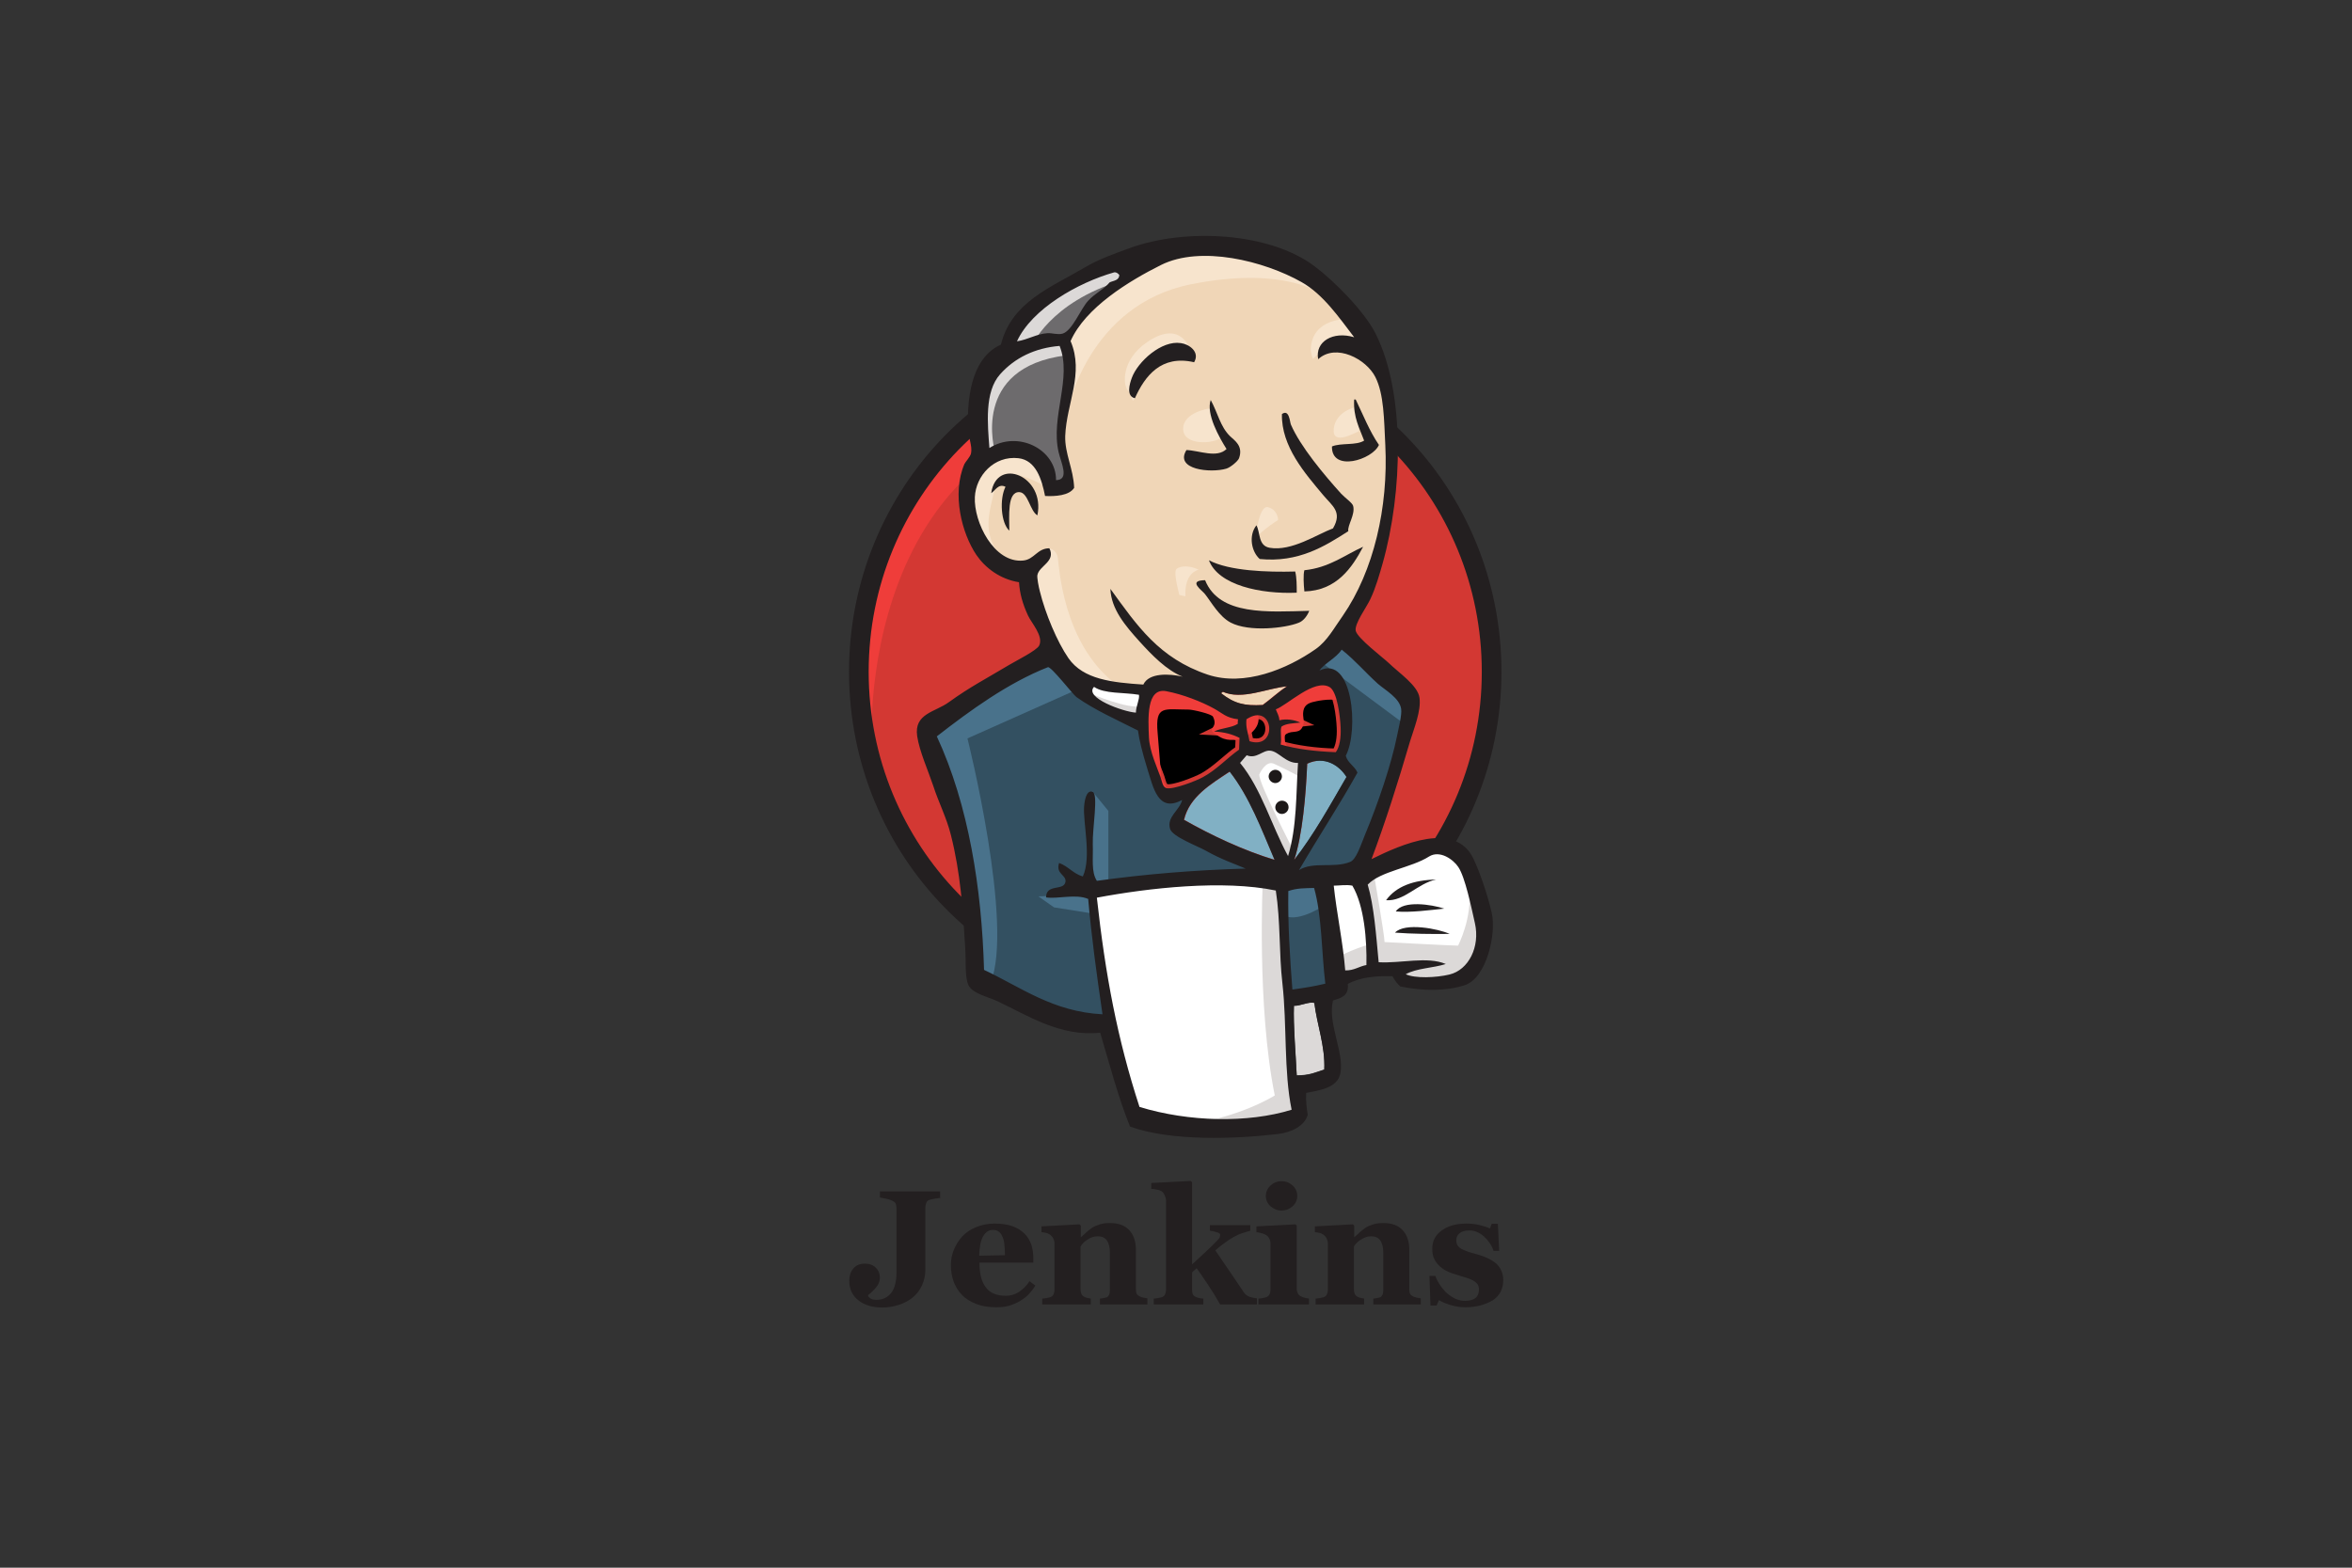 <?xml version="1.0" encoding="UTF-8"?>
<svg width="150px" height="100px" viewBox="0 0 150 100" version="1.1" xmlns="http://www.w3.org/2000/svg" xmlns:xlink="http://www.w3.org/1999/xlink">
    <rect x="0" y="0" width="150" height="100" fill="#333333" stroke="none"/>
    <title>logos:jenkins</title>
    <g id="logos:jenkins" stroke="none" stroke-width="1" fill="none" fill-rule="evenodd">
        <g id="logos:jenkins" transform="translate(54, 15)">
            <rect id="ViewBox" x="0" y="0" width="42" height="68.414"></rect>
            <path d="M41.137,27.772 C41.137,39.167 32.102,48.414 20.951,48.414 C9.8,48.414 0.765,39.167 0.765,27.772 C0.765,16.377 9.8,7.13 20.951,7.13 C32.102,7.13 41.137,16.377 41.137,27.772" id="Path" fill="#D33833" fill-rule="nonzero"></path>
            <path d="M1.595,32.884 C1.595,32.884 0.13,11.363 19.974,10.744 L18.591,8.432 L7.83,12.046 L4.754,15.579 L2.068,20.723 L0.537,26.714 L0.993,30.719" id="Path" fill="#EF3D3A" fill-rule="nonzero"></path>
            <path d="M7.13,13.691 C3.598,17.321 1.4,22.319 1.4,27.854 C1.4,33.388 3.598,38.386 7.13,42.016 C10.679,45.646 15.547,47.877 20.951,47.877 C26.356,47.877 31.223,45.646 34.772,42.016 C38.305,38.386 40.502,33.388 40.502,27.854 C40.502,22.319 38.305,17.321 34.772,13.691 C31.223,10.077 26.356,7.83 20.951,7.83 C15.563,7.83 10.679,10.06 7.13,13.691 Z M6.235,42.879 C2.475,39.037 0.147,33.714 0.147,27.854 C0.147,21.993 2.475,16.67 6.235,12.812 C9.995,8.97 15.205,6.577 20.951,6.577 C26.698,6.577 31.907,8.97 35.668,12.812 C39.428,16.653 41.756,21.977 41.756,27.854 C41.756,33.714 39.428,39.037 35.668,42.879 C31.907,46.737 26.698,49.114 20.951,49.114 C15.205,49.114 9.995,46.737 6.235,42.879 Z" id="Shape" fill="#231F20" fill-rule="nonzero"></path>
            <polyline id="Path" fill="#F0D6B7" fill-rule="nonzero" points="29.449 27.886 26.372 28.342 22.221 28.814 19.535 28.879 16.914 28.798 14.912 28.179 13.137 26.258 11.753 22.335 11.444 21.488 9.605 20.87 8.53 19.095 7.765 16.556 8.612 14.326 10.614 13.626 12.226 14.391 12.991 16.084 13.919 15.937 14.228 15.547 13.919 13.772 13.837 11.542 14.293 8.465 14.277 6.707 15.677 4.461 18.135 2.686 22.433 0.847 27.202 1.546 31.353 4.542 33.275 7.619 34.512 9.849 34.821 15.384 33.893 20.153 32.2 24.386 30.605 26.649"></polyline>
            <polyline id="Path" fill="#335061" fill-rule="nonzero" points="26.844 41.186 15.856 41.642 15.856 43.481 16.784 49.944 16.328 50.481 8.644 47.86 8.107 46.933 7.342 38.24 5.535 33.03 5.144 31.793 11.298 27.561 13.219 26.795 14.912 28.879 16.377 30.181 18.07 30.719 18.835 30.947 19.763 34.951 20.463 35.798 22.237 35.179 21 37.572 27.674 40.73 26.844 41.186"></polyline>
            <polyline id="Path" fill="#6D6B6D" fill-rule="nonzero" points="8.612 14.358 10.614 13.658 12.226 14.423 12.991 16.116 13.919 15.97 14.147 15.042 13.691 13.267 14.146 9.035 13.756 6.723 15.14 5.112 18.135 2.735 17.288 1.579 13.056 3.663 11.281 5.047 10.288 7.195 8.758 9.279 8.302 11.737 8.612 14.358"></polyline>
            <path d="M11.77,7.13 C11.77,7.13 12.925,4.281 17.533,2.898 C22.139,1.514 17.761,1.905 17.761,1.905 L12.763,3.826 L10.842,5.746 L9.995,7.277 L11.77,7.13" id="Path" fill="#DCD9D8" fill-rule="nonzero"></path>
            <path d="M9.458,13.821 C9.458,13.821 7.846,8.432 14,7.667 L13.772,6.74 L9.54,7.733 L8.302,11.737 L8.612,14.358 L9.458,13.821" id="Path" fill="#DCD9D8" fill-rule="nonzero"></path>
            <path d="M11.916,20.968 L12.925,19.991 C12.925,19.991 13.381,20.04 13.463,20.577 C13.544,21.114 13.772,25.965 17.077,28.57 C17.386,28.814 14.619,28.179 14.619,28.179 L12.16,24.337" id="Path" fill="#F7E4CD" fill-rule="nonzero"></path>
            <path d="M26.063,19.502 C26.063,19.502 26.242,17.174 26.877,17.354 C27.512,17.533 27.512,18.167 27.512,18.167 C27.512,18.167 25.981,19.144 26.063,19.502" id="Path" fill="#F7E4CD" fill-rule="nonzero"></path>
            <path d="M32.444,10.972 C32.444,10.972 31.174,11.233 31.06,12.356 C30.946,13.479 32.444,12.584 32.672,12.502" id="Path" fill="#F7E4CD" fill-rule="nonzero"></path>
            <path d="M23.149,11.054 C23.149,11.054 21.456,11.281 21.456,12.356 C21.456,13.43 23.377,13.349 23.914,12.893" id="Path" fill="#F7E4CD" fill-rule="nonzero"></path>
            <path d="M12.698,16.051 C12.698,16.051 9.784,14.277 9.475,15.97 C9.165,17.663 8.482,18.884 9.93,20.658 L8.937,20.349 L8.01,17.972 L7.7,15.66 L9.475,13.821 L11.477,13.967 L12.633,14.895 L12.698,16.051" id="Path" fill="#F7E4CD" fill-rule="nonzero"></path>
            <path d="M14.081,11.2 C14.081,11.2 15.384,4.428 21.993,3.126 C27.43,2.051 30.295,3.354 31.37,4.591 C31.37,4.591 26.519,-1.172 21.912,0.586 C17.305,2.361 13.919,5.584 14,7.651 C14.13,11.2 14.081,11.2 14.081,11.2" id="Path" fill="#F7E4CD" fill-rule="nonzero"></path>
            <path d="M31.907,5.356 C31.907,5.356 29.677,5.274 29.595,7.277 C29.595,7.277 29.595,7.586 29.742,7.895 C29.742,7.895 31.516,5.893 32.591,6.967" id="Path" fill="#F7E4CD" fill-rule="nonzero"></path>
            <path d="M22.156,8.107 C22.156,8.107 21.765,5.047 19.161,6.821 C17.467,7.977 17.63,9.588 17.923,9.898 C18.233,10.207 18.151,10.825 18.379,10.402 C18.607,9.979 18.542,8.595 19.388,8.205 C20.219,7.814 21.619,7.391 22.156,8.107" id="Path" fill="#F7E4CD" fill-rule="nonzero"></path>
            <path d="M14.928,28.879 L7.7,32.102 C7.7,32.102 10.695,44.018 9.165,47.714 L8.091,47.323 L8.009,42.781 L6.007,34.186 L5.16,31.809 L12.697,26.73 L14.928,28.879" id="Path" fill="#49728B" fill-rule="nonzero"></path>
            <path d="M15.66,35.472 L16.686,36.726 L16.686,41.332 L15.465,41.332 C15.465,41.332 15.319,38.109 15.319,37.719 C15.319,37.328 15.465,35.944 15.465,35.944" id="Path" fill="#49728B" fill-rule="nonzero"></path>
            <polyline id="Path" fill="#49728B" fill-rule="nonzero" points="15.693 42.032 12.226 42.179 13.219 42.879 15.677 43.27"></polyline>
            <polyline id="Path" fill="#335061" fill-rule="nonzero" points="27.528 41.267 30.377 41.186 31.077 48.251 28.163 48.642 27.528 41.267"></polyline>
            <path d="M28.293,41.267 L32.591,41.039 C32.591,41.039 34.365,36.579 34.365,36.351 C34.365,36.123 35.895,29.888 35.895,29.888 L32.428,26.274 L31.728,25.656 L29.888,27.495 L29.888,34.642 L28.293,41.267" id="Path" fill="#335061" fill-rule="nonzero"></path>
            <path d="M30.214,40.73 L27.528,41.267 L27.919,43.416 C28.912,43.872 30.605,42.651 30.605,42.651" id="Path" fill="#49728B" fill-rule="nonzero"></path>
            <polyline id="Path" fill="#49728B" fill-rule="nonzero" points="30.295 27.268 35.684 31.272 35.83 29.432 31.761 25.672 30.295 27.268"></polyline>
            <polyline id="Path" fill="#FFFFFF" fill-rule="nonzero" points="18.363 56.407 16.768 49.944 15.97 45.174 15.84 41.642 23.051 41.251 27.528 41.251 27.121 49.326 27.821 55.56 27.74 56.716 21.895 57.172 18.363 56.407"></polyline>
            <path d="M26.535,41.186 C26.535,41.186 26.144,49.179 27.3,54.877 C27.3,54.877 24.988,56.342 21.619,56.716 L28.081,56.488 L28.846,56.033 L27.919,43.433 L27.674,40.73" id="Path" fill="#DCD9D8" fill-rule="nonzero"></path>
            <polyline id="Path" fill="#FFFFFF" fill-rule="nonzero" points="31.191 47.649 34.186 46.802 39.868 46.493 40.714 43.872 39.184 39.33 37.409 39.102 34.951 39.868 32.607 41.023 31.353 40.795 30.377 41.186"></polyline>
            <path d="M31.142,46.102 C31.142,46.102 33.144,45.174 33.453,45.256 L32.607,41.023 L33.6,40.633 C33.6,40.633 34.3,44.637 34.3,45.093 C34.3,45.093 38.598,45.321 38.988,45.321 C38.988,45.321 39.916,43.546 39.688,41.707 L40.535,44.165 L40.616,45.549 L39.379,47.388 L37.995,47.698 L35.684,47.616 L34.919,46.623 L32.233,47.014 L31.386,47.323" id="Path" fill="#DCD9D8" fill-rule="nonzero"></path>
            <path d="M28.114,40.649 L26.421,36.351 L24.646,33.811 C24.646,33.811 25.037,32.737 25.574,32.737 L27.349,32.737 L29.042,33.356 L28.895,36.205 L28.114,40.649" id="Path" fill="#FFFFFF" fill-rule="nonzero"></path>
            <path d="M28.456,39.184 C28.456,39.184 26.307,35.033 26.307,34.414 C26.307,34.414 26.698,33.486 27.235,33.714 C27.772,33.942 28.928,34.561 28.928,34.561 L28.928,33.095 L26.307,32.558 L24.533,32.786 L27.528,39.884 L28.146,39.965" id="Path" fill="#DCD9D8" fill-rule="nonzero"></path>
            <polyline id="Path" fill="#FFFFFF" fill-rule="nonzero" points="19.047 29.042 16.914 28.814 14.912 28.195 14.912 28.895 15.888 29.97 18.965 31.353"></polyline>
            <path d="M15.612,29.27 C15.612,29.27 17.988,30.263 18.77,30.035 L18.851,30.963 L16.702,30.507 L15.4,29.579 L15.612,29.27" id="Path" fill="#DCD9D8" fill-rule="nonzero"></path>
            <path d="M31.191,32.998 C29.888,32.965 28.7,32.802 27.674,32.509 C27.74,32.086 27.609,31.679 27.723,31.37 C28.016,31.158 28.488,31.158 28.928,31.109 C28.553,30.93 28.016,30.849 27.593,30.963 C27.577,30.67 27.447,30.491 27.365,30.263 C28.098,30.002 29.823,28.293 30.8,28.846 C31.272,29.123 31.468,30.653 31.5,31.419 C31.532,32.037 31.435,32.656 31.191,32.998" id="Path" fill="#D33833" fill-rule="nonzero"></path>
            <path d="M31.191,32.998 C29.888,32.965 28.7,32.802 27.674,32.509 C27.74,32.086 27.609,31.679 27.723,31.37 C28.016,31.158 28.488,31.158 28.928,31.109 C28.553,30.93 28.016,30.849 27.593,30.963 C27.577,30.67 27.447,30.491 27.365,30.263 C28.098,30.002 29.823,28.293 30.8,28.846 C31.272,29.123 31.468,30.653 31.5,31.419 C31.532,32.037 31.435,32.656 31.191,32.998 L31.191,32.998 L31.191,32.998 Z" id="Path" stroke="#D33833" stroke-width="0.5" fill="#000000" fill-rule="nonzero"></path>
            <path d="M24.956,30.865 C24.956,30.963 24.956,31.06 24.939,31.158 C24.533,31.419 23.881,31.419 23.425,31.647 C24.077,31.679 24.598,31.842 25.053,32.053 C25.037,32.298 25.037,32.558 25.021,32.802 C24.272,33.307 23.588,34.072 22.709,34.56 C22.286,34.788 20.837,35.374 20.398,35.26 C20.153,35.195 20.121,34.886 20.023,34.593 C19.812,33.975 19.323,32.965 19.274,32.021 C19.226,30.833 19.095,28.83 20.381,29.074 C21.423,29.27 22.628,29.742 23.425,30.181 C23.93,30.474 24.207,30.8 24.956,30.865" id="Path" fill="#D33833" fill-rule="nonzero"></path>
            <path d="M24.956,30.865 C24.956,30.963 24.956,31.06 24.939,31.158 C24.533,31.419 23.881,31.419 23.425,31.647 C24.077,31.679 24.598,31.842 25.053,32.053 C25.037,32.298 25.037,32.558 25.021,32.802 C24.272,33.307 23.588,34.072 22.709,34.56 C22.286,34.788 20.837,35.374 20.398,35.26 C20.153,35.195 20.121,34.886 20.023,34.593 C19.812,33.975 19.323,32.965 19.274,32.021 C19.226,30.833 19.095,28.83 20.381,29.074 C21.423,29.27 22.628,29.742 23.425,30.181 C23.93,30.474 24.207,30.8 24.956,30.865 L24.956,30.865 L24.956,30.865 Z" id="Path" stroke="#D33833" stroke-width="0.5" fill="#000000" fill-rule="nonzero"></path>
            <path d="M25.688,32.281 C25.574,31.63 25.444,31.451 25.493,30.881 C27.235,29.726 27.544,32.867 25.688,32.281" id="Path" fill="#D33833" fill-rule="nonzero"></path>
            <path d="M25.688,32.281 C25.574,31.63 25.444,31.451 25.493,30.881 C27.235,29.726 27.544,32.867 25.688,32.281 L25.688,32.281 L25.688,32.281 Z" id="Path" stroke="#D33833" stroke-width="0.5" fill="#000000" fill-rule="nonzero"></path>
            <path d="M28.195,32.802 C28.195,32.802 27.658,32.037 28.049,31.809 C28.44,31.581 28.814,31.809 29.042,31.419 C29.27,31.028 29.042,30.8 29.123,30.344 C29.205,29.888 29.579,29.807 29.97,29.726 C30.36,29.644 31.435,29.498 31.581,29.872 L31.126,28.488 L30.198,28.179 L27.284,29.872 L27.137,30.719 L27.137,32.412" id="Path" fill="#EF3D3A" fill-rule="nonzero"></path>
            <path d="M20.121,35.342 C20.023,34.137 19.926,32.949 19.828,31.744 C19.665,29.954 20.251,30.263 21.814,30.263 C22.058,30.263 23.279,30.54 23.361,30.719 C23.784,31.581 22.66,31.386 23.849,32.037 C24.842,32.574 26.616,31.712 26.209,30.491 C25.981,30.214 25.037,30.409 24.695,30.23 L22.888,29.302 C22.123,28.912 20.365,28.326 19.551,28.879 C17.484,30.279 19.681,33.795 20.414,35.26" id="Path" fill="#EF3D3A" fill-rule="nonzero"></path>
            <path d="M22.156,8.107 C20.056,7.619 19.014,8.986 18.379,10.402 C17.809,10.272 18.037,9.491 18.184,9.1 C18.558,8.075 20.072,6.691 21.309,6.886 C21.83,6.951 22.546,7.44 22.156,8.107" id="Path" fill="#231F20" fill-rule="nonzero"></path>
            <path d="M32.363,10.484 L32.46,10.484 C32.933,11.46 33.339,12.502 33.942,13.381 C33.535,14.326 30.914,15.14 30.946,13.479 C31.516,13.235 32.493,13.43 32.998,13.105 C32.705,12.307 32.298,11.623 32.363,10.484" id="Path" fill="#231F20" fill-rule="nonzero"></path>
            <path d="M23.214,10.516 C23.67,11.347 23.816,12.209 24.451,12.828 C24.744,13.105 25.298,13.447 25.021,14.228 C24.956,14.407 24.484,14.814 24.207,14.895 C23.214,15.188 20.886,14.961 21.667,13.707 C22.498,13.74 23.605,14.244 24.223,13.642 C23.751,12.893 22.905,11.395 23.214,10.516" id="Path" fill="#231F20" fill-rule="nonzero"></path>
            <path d="M31.988,18.884 C30.491,19.844 28.814,20.902 26.34,20.658 C25.819,20.202 25.607,19.177 26.128,18.509 C26.388,18.965 26.226,19.812 26.974,19.942 C28.374,20.186 30.002,19.079 31.012,18.705 C31.63,17.647 30.963,17.272 30.393,16.588 C29.237,15.205 27.707,13.479 27.756,11.412 C28.228,11.07 28.26,11.933 28.326,12.079 C28.928,13.479 30.442,15.286 31.532,16.491 C31.809,16.784 32.249,17.077 32.298,17.272 C32.444,17.826 31.923,18.509 31.988,18.884" id="Path" fill="#231F20" fill-rule="nonzero"></path>
            <path d="M12.16,17.874 C11.688,17.598 11.574,16.426 11.021,16.393 C10.223,16.344 10.37,17.923 10.37,18.851 C9.833,18.363 9.735,16.832 10.126,16.051 C9.67,15.823 9.474,16.295 9.214,16.458 C9.556,14.098 12.681,15.367 12.16,17.874" id="Path" fill="#231F20" fill-rule="nonzero"></path>
            <path d="M32.933,19.877 C32.233,21.212 31.239,22.677 29.188,22.726 C29.139,22.302 29.107,21.635 29.188,21.374 C30.767,21.212 31.744,20.414 32.933,19.877" id="Path" fill="#231F20" fill-rule="nonzero"></path>
            <path d="M23.1,20.739 C24.402,21.423 26.812,21.505 28.602,21.456 C28.7,21.847 28.7,22.335 28.7,22.807 C26.405,22.905 23.702,22.335 23.1,20.739" id="Path" fill="#231F20" fill-rule="nonzero"></path>
            <path d="M22.856,22.009 C23.767,24.288 26.877,24.028 29.498,23.963 C29.384,24.256 29.139,24.614 28.814,24.728 C27.967,25.07 25.656,25.33 24.484,24.712 C23.751,24.321 23.263,23.425 22.856,22.905 C22.677,22.66 21.7,22.026 22.856,22.009" id="Path" fill="#231F20" fill-rule="nonzero"></path>
            <path d="M31.874,34.56 C30.816,36.384 29.791,38.256 28.537,39.851 C29.058,38.305 29.286,35.7 29.368,33.714 C30.474,33.193 31.419,33.828 31.874,34.561" id="Path" fill="#81B0C4" fill-rule="nonzero"></path>
            <path d="M37.588,41.105 C36.4,41.349 35.57,42.505 34.398,42.423 C35.049,41.528 36.156,41.137 37.588,41.105" id="Path" fill="#231F20" fill-rule="nonzero"></path>
            <path d="M38.109,42.96 C37.133,43.058 35.993,43.221 35.016,43.14 C35.488,42.423 37.279,42.684 38.109,42.96" id="Path" fill="#231F20" fill-rule="nonzero"></path>
            <path d="M38.451,44.572 C37.36,44.588 36.009,44.572 34.967,44.491 C35.586,43.823 37.751,44.247 38.451,44.572" id="Path" fill="#231F20" fill-rule="nonzero"></path>
            <path d="M29.823,48.967 C29.986,50.335 30.523,51.719 30.458,53.216 C29.856,53.412 29.514,53.591 28.7,53.591 C28.651,52.321 28.472,50.368 28.521,49.147 C28.912,49.179 29.498,48.87 29.823,48.967" id="Path" fill="#DCD9D8" fill-rule="nonzero"></path>
            <path d="M28.065,28.781 C27.512,29.139 27.056,29.579 26.519,29.97 C25.347,30.035 24.712,29.888 23.865,29.221 C23.881,29.172 23.963,29.188 23.963,29.123 C25.216,29.677 26.812,28.895 28.065,28.781" id="Path" fill="#F0D6B7" fill-rule="nonzero"></path>
            <path d="M21.521,37.295 C21.863,35.814 23.214,35.033 24.435,34.219 C25.688,35.814 26.453,37.865 27.3,39.851 C25.298,39.249 23.263,38.288 21.521,37.295" id="Path" fill="#81B0C4" fill-rule="nonzero"></path>
            <path d="M28.521,49.163 C28.472,50.384 28.635,52.321 28.7,53.607 C29.514,53.607 29.856,53.428 30.458,53.233 C30.523,51.735 29.986,50.351 29.823,48.984 C29.498,48.87 28.912,49.179 28.521,49.163 L28.521,49.163 Z M15.953,42.261 C16.491,47.16 17.256,51.263 18.672,55.609 C21.814,56.57 25.591,56.651 28.374,55.788 C27.87,53.347 28.081,50.368 27.788,47.746 C27.56,45.777 27.674,43.807 27.365,41.805 C23.995,41.105 19.242,41.642 15.953,42.261 Z M28.163,41.837 C28.13,43.937 28.26,46.021 28.423,48.121 C29.237,48.007 29.774,47.926 30.523,47.746 C30.279,45.728 30.312,43.433 29.807,41.642 C29.237,41.658 28.732,41.642 28.163,41.837 L28.163,41.837 Z M32.249,41.495 C31.858,41.414 31.419,41.495 31.06,41.495 C31.239,43.205 31.647,45.093 31.793,46.9 C32.363,46.916 32.672,46.64 33.144,46.558 C33.177,44.979 33.014,42.798 32.249,41.495 Z M38.451,47.16 C39.656,46.867 40.405,45.402 40.063,43.888 C39.835,42.879 39.444,40.958 39.005,40.307 C38.695,39.835 37.832,39.2 37.133,39.639 C36.009,40.356 34.04,40.567 33.226,41.43 C33.632,42.798 33.763,44.654 33.925,46.379 C35.326,46.461 37.035,45.989 38.207,46.493 C37.393,46.754 36.351,46.754 35.651,47.144 C36.237,47.421 37.572,47.372 38.451,47.161 L38.451,47.16 Z M27.284,39.851 C26.437,37.865 25.672,35.814 24.419,34.219 C23.198,35.032 21.863,35.814 21.505,37.295 C23.263,38.288 25.298,39.249 27.284,39.851 Z M29.367,33.714 C29.286,35.7 29.058,38.305 28.537,39.851 C29.791,38.24 30.816,36.384 31.874,34.56 C31.419,33.828 30.474,33.193 29.368,33.714 L29.367,33.714 Z M27.007,32.884 C26.535,32.835 26.128,33.437 25.509,33.177 C25.363,33.339 25.232,33.502 25.086,33.665 C26.453,35.325 27.088,37.67 28.147,39.607 C28.716,37.735 28.651,35.7 28.781,33.665 C28,33.698 27.561,32.933 27.007,32.884 L27.007,32.884 Z M25.493,30.881 C25.444,31.451 25.574,31.63 25.688,32.281 C27.544,32.867 27.235,29.726 25.493,30.881 Z M23.425,30.198 C22.628,29.758 21.423,29.286 20.381,29.091 C19.095,28.846 19.226,30.849 19.274,32.037 C19.323,32.981 19.812,33.974 20.023,34.609 C20.121,34.902 20.153,35.212 20.398,35.277 C20.837,35.374 22.302,34.805 22.709,34.577 C23.588,34.105 24.272,33.34 25.021,32.819 C25.037,32.574 25.037,32.314 25.053,32.07 C24.598,31.842 24.093,31.695 23.425,31.663 C23.865,31.435 24.533,31.435 24.939,31.174 C24.939,31.077 24.939,30.979 24.956,30.881 C24.207,30.8 23.93,30.474 23.425,30.198 Z M15.774,28.814 C15.107,29.498 17.646,30.409 18.444,30.458 C18.444,30.035 18.688,29.628 18.639,29.319 C17.679,29.156 16.426,29.27 15.774,28.814 Z M23.979,29.123 C23.979,29.188 23.898,29.172 23.881,29.221 C24.744,29.888 25.379,30.035 26.535,29.97 C27.056,29.595 27.528,29.14 28.081,28.781 C26.812,28.895 25.216,29.677 23.979,29.123 L23.979,29.123 Z M31.5,31.402 C31.468,30.653 31.272,29.107 30.8,28.83 C29.823,28.26 28.098,29.986 27.365,30.247 C27.447,30.474 27.577,30.653 27.593,30.946 C28.033,30.833 28.553,30.914 28.928,31.093 C28.488,31.142 28.016,31.142 27.723,31.353 C27.625,31.663 27.756,32.07 27.674,32.493 C28.7,32.786 29.888,32.933 31.191,32.981 C31.435,32.656 31.532,32.037 31.5,31.402 L31.5,31.402 Z M14.651,29.465 C14.439,29.319 13.023,27.479 12.828,27.56 C10.272,28.57 7.879,30.312 5.746,31.972 C7.781,36.351 8.612,41.707 8.758,46.867 C11.086,47.958 13.137,49.537 16.312,49.7 C15.937,47.112 15.612,44.784 15.4,42.342 C14.602,42 13.463,42.358 12.714,42.244 C12.714,41.349 13.853,41.853 13.951,41.251 C14.016,40.795 13.316,40.763 13.544,40.047 C14.13,40.258 14.439,40.73 15.058,40.909 C15.628,39.672 15.058,37.474 15.14,36.433 C15.156,36.237 15.237,35.358 15.677,35.505 C16.067,35.635 15.66,37.865 15.693,38.842 C15.726,39.753 15.579,40.616 15.953,41.186 C19.014,40.763 22.123,40.502 25.444,40.405 C24.712,40.095 23.849,39.802 22.905,39.265 C22.384,38.972 20.772,38.37 20.626,37.881 C20.381,37.1 21.244,36.693 21.391,36.026 C19.844,36.872 19.551,35.212 19.177,34.056 C18.851,32.998 18.656,32.2 18.575,31.598 C17.223,30.914 15.791,30.279 14.651,29.465 L14.651,29.465 Z M30.149,27.772 C32.281,26.747 32.672,31.63 31.826,33.209 C31.956,33.681 32.395,33.861 32.574,34.284 C31.386,36.416 30.068,38.402 28.846,40.502 C29.742,39.932 31.044,40.405 32.102,39.981 C32.493,39.835 32.77,38.94 33.063,38.223 C33.877,36.27 34.723,33.795 35.098,31.94 C35.179,31.516 35.423,30.588 35.358,30.214 C35.26,29.53 34.349,29.026 33.877,28.619 C33.014,27.837 32.477,27.17 31.565,26.437 C31.223,26.974 30.442,27.332 30.149,27.772 L30.149,27.772 Z M9.784,8.872 C8.774,9.995 8.986,12.079 9.1,13.577 C10.94,12.421 13.365,13.674 13.349,15.628 C14.228,15.612 13.674,14.537 13.512,13.837 C12.991,11.574 14.391,9.133 13.577,7.065 C11.998,7.195 10.712,7.83 9.784,8.872 L9.784,8.872 Z M17.044,2.377 C14.749,3.028 11.802,4.705 10.858,6.772 C11.591,6.658 12.095,6.3 12.812,6.251 C13.088,6.235 13.447,6.365 13.756,6.284 C14.374,6.121 14.912,4.721 15.384,4.2 C15.84,3.695 16.393,3.467 16.768,3.012 C17.012,2.898 17.37,2.898 17.386,2.54 C17.288,2.425 17.174,2.344 17.044,2.377 L17.044,2.377 Z M29.009,2.995 C26.616,1.644 22.579,0.635 20.04,1.905 C17.988,2.93 15.221,4.623 14.277,6.756 C15.156,8.823 14.016,10.711 13.935,12.811 C13.902,13.935 14.456,14.895 14.505,16.116 C14.195,16.621 13.284,16.67 12.649,16.637 C12.437,15.563 12.063,14.358 10.956,14.228 C9.393,14.049 8.237,15.351 8.172,16.702 C8.091,18.298 9.393,20.935 11.249,20.756 C11.965,20.691 12.144,19.974 12.925,19.974 C13.349,20.821 12.274,21.081 12.16,21.684 C12.128,21.847 12.242,22.449 12.323,22.742 C12.665,24.126 13.414,25.933 14.146,26.991 C15.091,28.342 16.93,28.537 18.916,28.667 C19.274,27.902 20.577,27.967 21.423,28.163 C20.398,27.756 19.454,26.779 18.672,25.916 C17.777,24.923 16.865,23.865 16.816,22.563 C18.526,24.923 19.926,26.991 23.019,28.033 C25.363,28.814 28.098,27.674 29.905,26.405 C30.653,25.884 31.093,25.037 31.63,24.288 C33.616,21.423 34.544,17.353 34.349,13.398 C34.267,11.77 34.267,10.142 33.714,9.051 C33.144,7.912 31.207,6.87 30.067,7.912 C29.856,6.788 31.012,6.105 32.363,6.512 C31.402,5.258 30.393,3.777 29.009,2.995 Z M33.47,39.802 C35.342,38.874 38.826,37.312 39.981,39.802 C40.421,40.73 40.926,42.277 41.137,43.237 C41.446,44.572 40.795,47.405 39.412,47.844 C38.191,48.235 36.774,48.219 35.309,47.926 C35.13,47.779 34.951,47.535 34.805,47.274 C33.763,47.242 32.77,47.323 31.956,47.763 C32.037,48.544 31.516,48.658 31.012,48.821 C30.653,50.27 31.744,52.158 31.484,53.46 C31.305,54.405 30.149,54.551 29.302,54.714 C29.27,55.235 29.335,55.674 29.4,56.114 C29.205,56.83 28.342,57.237 27.512,57.335 C24.793,57.66 20.674,57.807 18.07,56.863 C17.337,55.072 16.768,52.907 16.165,50.872 C13.626,51.149 11.558,49.781 9.621,48.87 C8.954,48.561 8.026,48.381 7.765,47.844 C7.521,47.323 7.619,46.33 7.553,45.402 C7.407,43.009 7.26,40.698 6.642,38.256 C6.365,37.149 5.86,36.188 5.519,35.13 C5.193,34.154 4.64,32.933 4.493,31.956 C4.281,30.507 5.649,30.426 6.512,29.791 C7.863,28.814 8.921,28.277 10.386,27.398 C10.826,27.137 12.128,26.486 12.274,26.177 C12.568,25.575 11.77,24.728 11.558,24.256 C11.216,23.507 11.037,22.872 10.988,22.139 C9.767,21.944 8.823,21.212 8.27,20.398 C7.342,19.03 6.691,16.507 7.505,14.602 C7.57,14.456 7.879,14.146 7.928,13.919 C8.026,13.463 7.749,12.86 7.733,12.372 C7.651,9.881 8.156,7.732 9.833,6.984 C10.516,4.265 12.958,3.37 15.254,2.019 C16.116,1.514 17.061,1.188 18.037,0.83 C21.537,-0.456 26.926,-0.212 29.84,1.986 C31.077,2.914 33.046,4.884 33.747,6.316 C35.618,10.077 35.472,16.377 34.17,20.968 C33.991,21.586 33.747,22.481 33.388,23.23 C33.144,23.751 32.379,24.777 32.46,25.232 C32.558,25.705 34.219,26.958 34.577,27.3 C35.212,27.919 36.433,28.733 36.53,29.514 C36.644,30.344 36.172,31.484 35.928,32.281 C35.146,34.951 34.365,37.409 33.47,39.802 L33.47,39.802 Z" id="Shape" fill="#231F20" fill-rule="nonzero"></path>
            <path d="M21.016,21.309 C21.114,21.179 21.667,20.968 22.449,21.342 C22.449,21.342 21.521,21.488 21.602,23.035 L21.212,22.953 C21.228,22.97 20.821,21.57 21.016,21.309" id="Path" fill="#F7E4CD" fill-rule="nonzero"></path>
            <path d="M27.756,34.528 C27.756,34.756 27.561,34.951 27.332,34.951 C27.105,34.951 26.909,34.756 26.909,34.528 C26.909,34.3 27.105,34.105 27.332,34.105 C27.577,34.105 27.756,34.3 27.756,34.528" id="Path" fill="#1D1919" fill-rule="nonzero"></path>
            <path d="M28.179,36.498 C28.179,36.726 27.984,36.921 27.756,36.921 C27.528,36.921 27.332,36.726 27.332,36.498 C27.332,36.27 27.528,36.074 27.756,36.074 C28,36.074 28.179,36.254 28.179,36.498" id="Path" fill="#1D1919" fill-rule="nonzero"></path>
            <g id="Group" transform="translate(0, 60.211)" fill="#231F20" fill-rule="nonzero">
                <path d="M6.007,1.194 C5.877,1.21 5.763,1.226 5.665,1.243 C5.567,1.259 5.47,1.275 5.34,1.308 C5.193,1.34 5.112,1.405 5.079,1.503 C5.047,1.601 5.014,1.698 5.014,1.829 L5.014,5.801 C5.014,6.15 4.936,6.495 4.786,6.81 C4.64,7.119 4.444,7.363 4.184,7.575 C3.923,7.77 3.63,7.933 3.305,8.031 C2.979,8.129 2.637,8.194 2.279,8.194 C1.644,8.194 1.14,8.047 0.749,7.738 C0.358,7.429 0.163,7.022 0.163,6.484 C0.163,6.175 0.244,5.915 0.423,5.703 C0.602,5.491 0.847,5.394 1.156,5.394 C1.449,5.394 1.677,5.475 1.856,5.654 C2.035,5.833 2.116,6.045 2.116,6.289 C2.116,6.501 2.035,6.712 1.888,6.891 C1.742,7.07 1.563,7.25 1.367,7.396 L1.367,7.461 C1.4,7.526 1.465,7.591 1.563,7.64 C1.66,7.689 1.774,7.705 1.872,7.705 C2.279,7.705 2.605,7.559 2.833,7.266 C3.061,6.973 3.174,6.533 3.174,5.947 L3.174,1.877 C3.174,1.764 3.158,1.649 3.126,1.568 C3.093,1.487 2.995,1.422 2.849,1.356 C2.751,1.308 2.621,1.275 2.474,1.243 C2.328,1.21 2.214,1.194 2.116,1.177 L2.116,0.787 L5.958,0.787 L5.958,1.194 L6.007,1.194 L6.007,1.194 Z" id="Path"></path>
                <path d="M12.03,6.794 C11.916,6.989 11.77,7.168 11.607,7.347 C11.444,7.526 11.249,7.656 11.037,7.787 C10.809,7.917 10.581,8.015 10.353,8.08 C10.125,8.145 9.849,8.177 9.556,8.177 C9.051,8.177 8.628,8.112 8.253,7.966 C7.895,7.819 7.586,7.64 7.358,7.396 C7.114,7.152 6.951,6.875 6.821,6.55 C6.702,6.209 6.642,5.852 6.642,5.491 C6.642,5.15 6.707,4.808 6.837,4.498 C6.967,4.189 7.147,3.896 7.374,3.652 C7.602,3.408 7.895,3.212 8.253,3.066 C8.625,2.914 9.024,2.836 9.426,2.838 C9.898,2.838 10.289,2.903 10.598,3.017 C10.907,3.131 11.151,3.294 11.347,3.489 C11.542,3.684 11.672,3.912 11.77,4.173 C11.851,4.433 11.9,4.71 11.9,5.003 L11.9,5.329 L8.465,5.329 C8.465,6.029 8.595,6.55 8.872,6.908 C9.133,7.266 9.572,7.445 10.142,7.445 C10.468,7.445 10.744,7.363 11.005,7.184 C11.265,7.008 11.486,6.781 11.656,6.517 L12.03,6.794 L12.03,6.794 Z M10.093,4.856 C10.093,4.661 10.077,4.449 10.061,4.238 C10.044,4.026 10.012,3.847 9.947,3.717 C9.881,3.554 9.817,3.44 9.702,3.359 C9.605,3.277 9.474,3.245 9.328,3.245 C9.068,3.245 8.856,3.375 8.71,3.635 C8.547,3.896 8.465,4.319 8.449,4.889 L10.093,4.856 L10.093,4.856 Z" id="Shape"></path>
                <path d="M19.209,7.998 L16.149,7.998 L16.149,7.624 C16.214,7.624 16.295,7.608 16.377,7.591 C16.474,7.575 16.539,7.559 16.589,7.543 C16.653,7.51 16.702,7.445 16.735,7.38 C16.768,7.315 16.784,7.201 16.784,7.07 L16.784,4.694 C16.784,4.352 16.719,4.092 16.589,3.913 C16.458,3.733 16.279,3.652 16.019,3.652 C15.888,3.652 15.758,3.668 15.644,3.717 C15.53,3.75 15.416,3.815 15.302,3.896 C15.205,3.961 15.123,4.026 15.058,4.108 C14.993,4.173 14.944,4.238 14.912,4.303 L14.912,7.022 C14.912,7.136 14.928,7.233 14.961,7.315 C14.993,7.396 15.058,7.461 15.123,7.494 C15.172,7.526 15.237,7.559 15.319,7.575 L15.563,7.624 L15.563,7.999 L12.47,7.999 L12.47,7.624 C12.551,7.624 12.632,7.608 12.73,7.591 C12.812,7.575 12.893,7.559 12.958,7.543 C13.072,7.51 13.137,7.445 13.186,7.364 C13.219,7.282 13.251,7.185 13.251,7.054 L13.251,4.092 C13.251,3.994 13.219,3.88 13.17,3.782 C13.121,3.685 13.04,3.603 12.958,3.538 C12.893,3.506 12.828,3.457 12.73,3.44 C12.63,3.407 12.526,3.391 12.421,3.392 L12.421,3.017 L14.847,2.887 L14.928,2.968 L14.928,3.701 L14.944,3.701 C15.063,3.603 15.177,3.5 15.286,3.392 C15.406,3.288 15.531,3.19 15.66,3.098 C15.791,3.017 15.953,2.952 16.149,2.887 C16.344,2.822 16.572,2.805 16.8,2.805 C17.354,2.805 17.76,2.968 18.037,3.278 C18.314,3.587 18.444,4.01 18.444,4.531 L18.444,7.022 C18.444,7.152 18.46,7.25 18.493,7.315 C18.526,7.396 18.607,7.445 18.705,7.494 C18.753,7.51 18.819,7.543 18.9,7.559 C18.981,7.575 19.063,7.591 19.177,7.608 L19.177,7.998 L19.209,7.998 L19.209,7.998 Z" id="Path"></path>
                <path d="M26.209,7.998 L23.816,7.998 C23.564,7.547 23.292,7.108 23.002,6.68 C22.758,6.322 22.53,5.98 22.319,5.687 L22.026,5.947 L22.026,7.054 C22.026,7.168 22.042,7.282 22.074,7.347 C22.107,7.429 22.172,7.477 22.286,7.526 C22.351,7.559 22.416,7.575 22.498,7.591 C22.579,7.608 22.66,7.624 22.742,7.624 L22.742,7.998 L19.584,7.998 L19.584,7.624 C19.665,7.624 19.747,7.608 19.844,7.591 C19.926,7.575 20.007,7.559 20.072,7.543 C20.186,7.51 20.251,7.445 20.3,7.363 C20.333,7.282 20.365,7.184 20.365,7.054 L20.365,1.389 C20.365,1.275 20.333,1.161 20.284,1.047 C20.235,0.933 20.17,0.836 20.072,0.77 C20.007,0.738 19.909,0.689 19.779,0.673 C19.649,0.64 19.535,0.624 19.421,0.624 L19.421,0.25 L21.944,0.119 L22.026,0.201 L22.026,5.442 C22.27,5.215 22.563,4.954 22.872,4.661 C23.181,4.368 23.442,4.124 23.621,3.929 C23.735,3.815 23.8,3.733 23.8,3.668 C23.816,3.603 23.816,3.57 23.816,3.554 C23.816,3.489 23.767,3.44 23.654,3.408 C23.54,3.375 23.393,3.326 23.165,3.294 L23.165,2.936 L25.737,2.936 L25.737,3.294 C25.395,3.391 25.135,3.473 24.956,3.554 C24.777,3.636 24.581,3.749 24.37,3.88 C24.231,3.974 24.096,4.071 23.963,4.173 C23.833,4.27 23.686,4.401 23.507,4.547 C23.833,5.036 24.142,5.475 24.419,5.882 C24.695,6.289 24.988,6.729 25.298,7.184 C25.395,7.347 25.526,7.445 25.688,7.51 C25.851,7.559 25.998,7.591 26.16,7.608 L26.16,7.998 L26.209,7.998 L26.209,7.998 Z" id="Path"></path>
                <path d="M29.465,7.998 L26.258,7.998 L26.258,7.624 C26.34,7.624 26.437,7.608 26.519,7.591 C26.6,7.575 26.681,7.559 26.73,7.543 C26.844,7.51 26.909,7.445 26.958,7.363 C27.007,7.282 27.023,7.184 27.023,7.054 L27.023,4.091 C27.023,3.977 26.991,3.863 26.942,3.782 C26.899,3.694 26.831,3.62 26.747,3.57 C26.681,3.538 26.6,3.489 26.47,3.456 C26.34,3.424 26.226,3.391 26.128,3.391 L26.128,3.017 L28.619,2.887 L28.7,2.968 L28.7,7.005 C28.7,7.119 28.733,7.217 28.781,7.315 C28.83,7.396 28.912,7.461 28.993,7.494 C29.058,7.526 29.139,7.559 29.221,7.575 C29.302,7.592 29.384,7.608 29.481,7.624 L29.481,7.999 L29.465,7.999 L29.465,7.998 Z M28.733,1.08 C28.733,1.34 28.635,1.552 28.44,1.731 C28.244,1.91 28,2.008 27.74,2.008 C27.463,2.008 27.235,1.91 27.023,1.731 C26.828,1.552 26.73,1.324 26.73,1.08 C26.73,0.819 26.828,0.608 27.023,0.412 C27.218,0.233 27.463,0.136 27.74,0.136 C28.016,0.136 28.244,0.233 28.44,0.412 C28.635,0.591 28.733,0.819 28.733,1.08 L28.733,1.08 Z" id="Shape"></path>
                <path d="M36.644,7.998 L33.584,7.998 L33.584,7.624 C33.649,7.624 33.73,7.608 33.812,7.591 C33.909,7.575 33.974,7.559 34.023,7.543 C34.088,7.51 34.137,7.445 34.17,7.38 C34.202,7.315 34.219,7.201 34.219,7.07 L34.219,4.694 C34.219,4.352 34.154,4.092 34.023,3.913 C33.893,3.733 33.714,3.652 33.453,3.652 C33.323,3.652 33.193,3.668 33.079,3.717 C32.965,3.766 32.851,3.815 32.737,3.896 C32.64,3.961 32.558,4.026 32.493,4.108 C32.428,4.173 32.379,4.238 32.347,4.303 L32.347,7.022 C32.347,7.136 32.363,7.233 32.395,7.315 C32.428,7.396 32.493,7.461 32.558,7.494 C32.607,7.526 32.672,7.559 32.753,7.575 L32.998,7.624 L32.998,7.999 L29.905,7.999 L29.905,7.624 C29.986,7.624 30.067,7.608 30.165,7.591 C30.247,7.575 30.328,7.559 30.393,7.543 C30.507,7.51 30.572,7.445 30.621,7.364 C30.653,7.282 30.686,7.185 30.686,7.054 L30.686,4.092 C30.686,3.994 30.653,3.88 30.605,3.782 C30.556,3.685 30.474,3.603 30.393,3.538 C30.328,3.506 30.263,3.457 30.165,3.44 C30.065,3.407 29.961,3.391 29.856,3.392 L29.856,3.017 L32.281,2.887 L32.363,2.968 L32.363,3.701 L32.379,3.701 C32.498,3.603 32.612,3.5 32.721,3.392 C32.841,3.288 32.966,3.19 33.095,3.098 C33.226,3.017 33.388,2.952 33.584,2.887 C33.779,2.822 34.007,2.805 34.235,2.805 C34.788,2.805 35.195,2.968 35.472,3.278 C35.749,3.587 35.879,4.01 35.879,4.531 L35.879,7.022 C35.879,7.152 35.895,7.25 35.928,7.315 C35.961,7.396 36.042,7.445 36.14,7.494 C36.188,7.51 36.254,7.543 36.335,7.559 C36.416,7.575 36.498,7.591 36.612,7.608 L36.612,7.998 L36.644,7.998 L36.644,7.998 Z" id="Path"></path>
                <path d="M39.46,8.177 C39.135,8.177 38.809,8.129 38.5,8.031 C38.191,7.933 37.947,7.836 37.768,7.722 L37.621,8.064 L37.23,8.064 L37.165,6.175 L37.539,6.175 C37.588,6.322 37.67,6.501 37.8,6.696 C37.914,6.891 38.061,7.054 38.207,7.217 C38.375,7.369 38.561,7.5 38.76,7.608 C38.972,7.705 39.184,7.77 39.412,7.77 C39.721,7.77 39.949,7.705 40.095,7.591 C40.242,7.477 40.323,7.282 40.323,7.038 C40.323,6.908 40.291,6.794 40.225,6.696 C40.161,6.615 40.063,6.533 39.949,6.468 C39.819,6.403 39.672,6.338 39.509,6.289 C39.346,6.24 39.151,6.191 38.923,6.11 C38.695,6.045 38.5,5.98 38.337,5.898 C38.174,5.833 37.995,5.719 37.832,5.573 C37.686,5.443 37.556,5.28 37.474,5.101 C37.377,4.922 37.344,4.694 37.344,4.433 C37.344,3.961 37.539,3.57 37.947,3.277 C38.353,2.984 38.874,2.838 39.526,2.838 C39.835,2.838 40.112,2.871 40.372,2.936 C40.633,3.001 40.844,3.066 41.023,3.147 L41.137,2.854 L41.528,2.854 L41.609,4.58 L41.251,4.58 C41.137,4.222 40.926,3.928 40.649,3.668 C40.356,3.408 40.047,3.277 39.721,3.277 C39.46,3.277 39.249,3.326 39.102,3.44 C38.956,3.554 38.874,3.701 38.874,3.896 C38.874,4.157 38.988,4.336 39.2,4.45 C39.412,4.564 39.721,4.678 40.112,4.775 C40.714,4.938 41.153,5.15 41.446,5.41 C41.723,5.687 41.87,6.028 41.87,6.436 C41.87,6.989 41.658,7.429 41.219,7.722 C40.73,8.015 40.16,8.177 39.46,8.177 L39.46,8.177 Z" id="Path"></path>
            </g>
        </g>
    </g>
</svg>